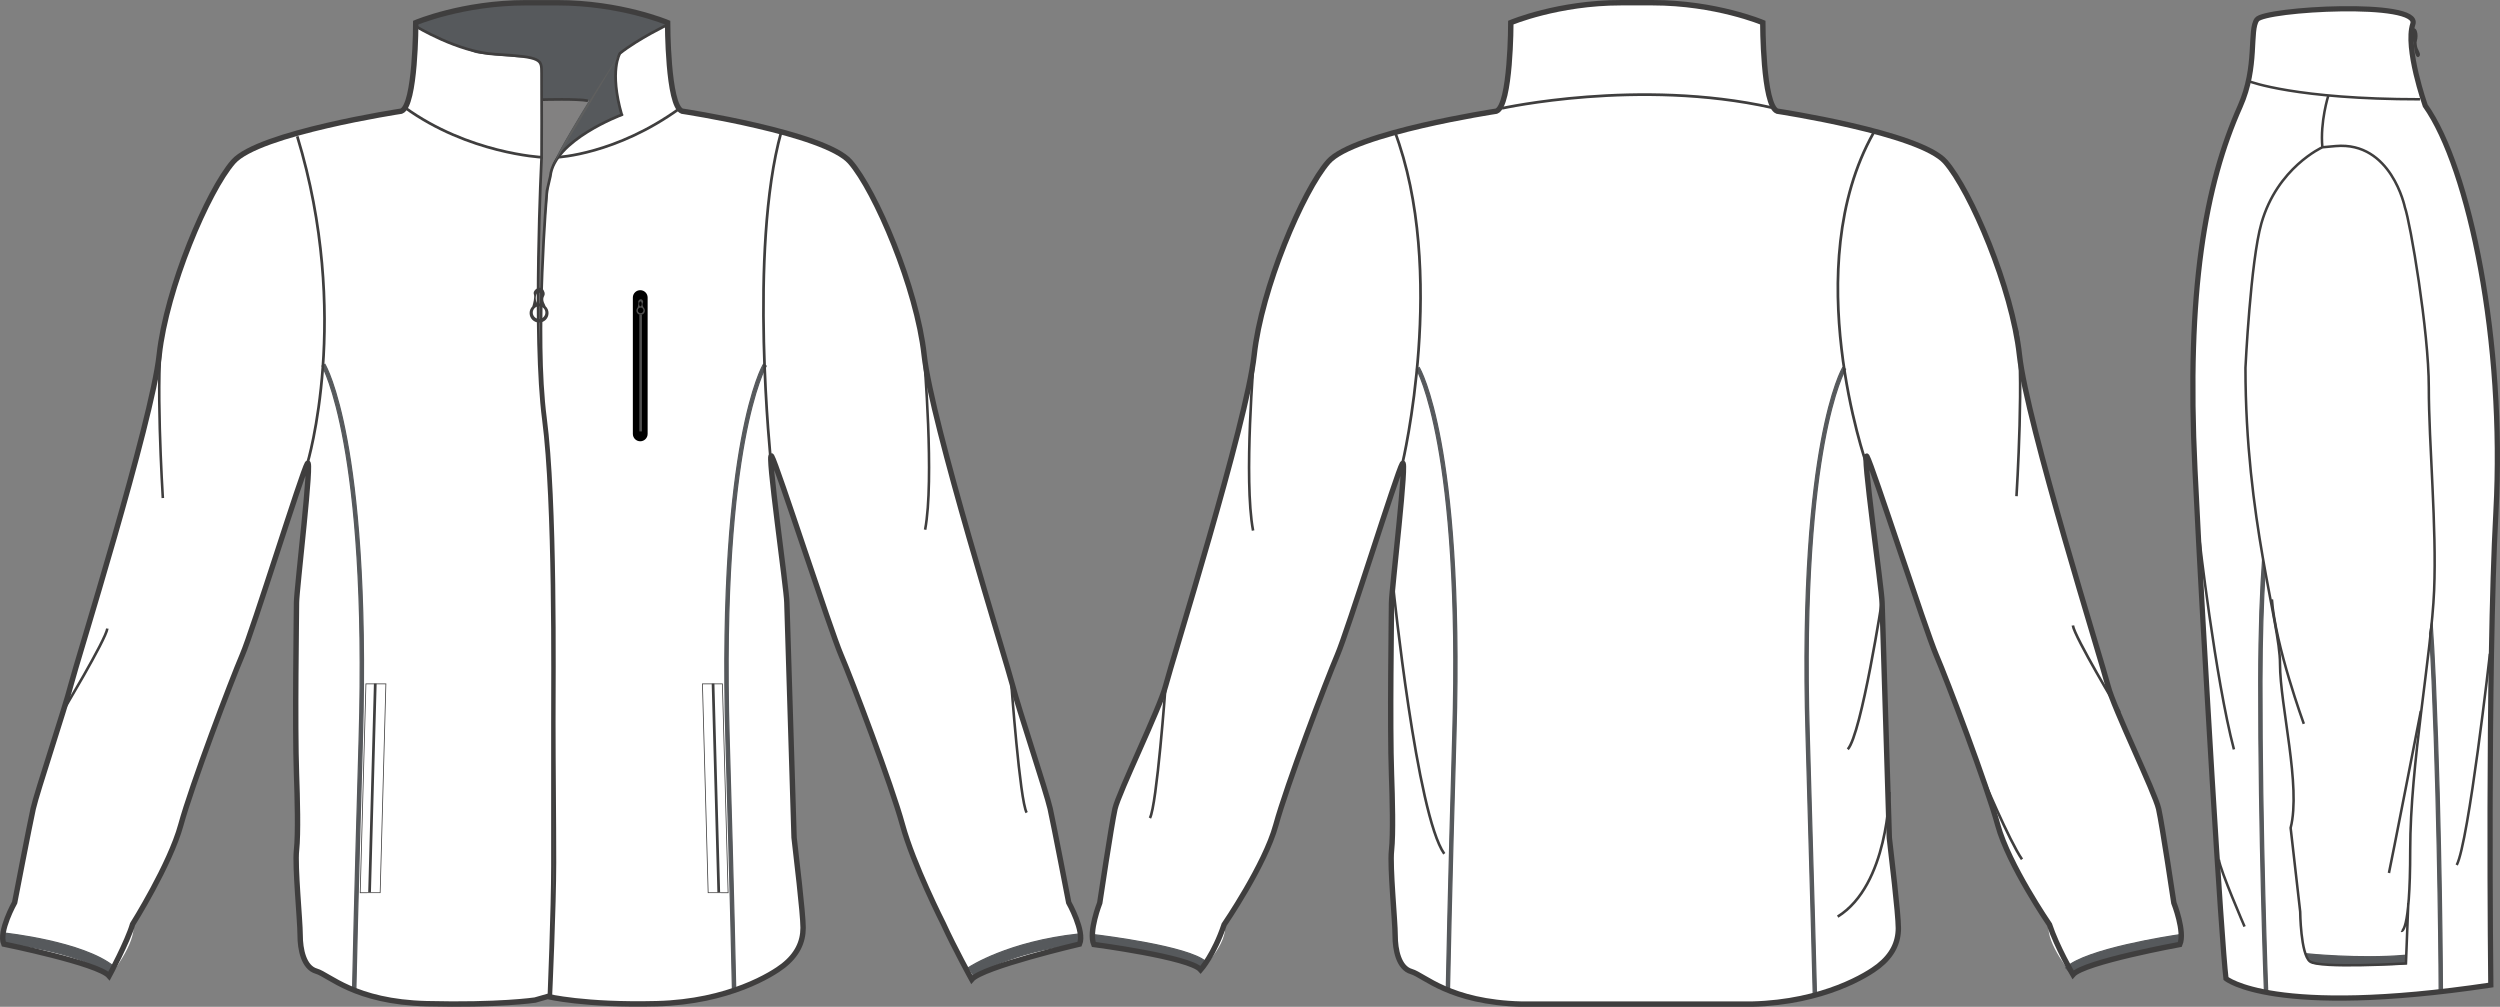 <?xml version="1.0" standalone="no"?> <!DOCTYPE svg PUBLIC "-//W3C//DTD SVG 1.1//EN"  "http://www.w3.org/Graphics/SVG/1.1/DTD/svg11.dtd"> <!-- Created with svg_stack (http://github.com/astraw/svg_stack) --> <svg xmlns:sodipodi="http://sodipodi.sourceforge.net/DTD/sodipodi-0.dtd" xmlns:xlink="http://www.w3.org/1999/xlink" xmlns="http://www.w3.org/2000/svg" version="1.1" width="1997.192" height="804.335"><rect width="100%" height="100%" fill="#808080" stroke="none"/>   <defs/>   <g id="id0:id0" transform="matrix(1.0,0,0,1.0,0.0,0.041)"><g id="id0:primary" class="primary" fill="#FFFFFF" stroke="#FFFFFF"> 	<path fill="#FFFFFF" d="M628.595,481.366c0-10.106-16.436-124.13-12.104-116.912c4.328,7.219,46.748,138.56,55.407,158.771   c8.661,20.204,40.412,103.925,49.074,135.675c8.655,31.756,35.203,82.398,35.203,82.398c1.747,13.994,20.115,41.109,20.115,41.109   c8.657-10.109,86.134-28.245,86.134-28.245c4.328-10.104-8.661-33.195-8.661-33.195s-11.938-62.067-14.828-75.059   c-2.888-12.991-25.585-80.828-29.916-98.149c-4.331-17.317-64.955-210.73-70.729-264.137   c-5.771-53.405-38.97-131.349-59.179-154.442c-20.207-23.092-134.234-40.416-134.234-40.416   c-11.55-4.329-11.55-70.725-11.55-70.725s-37.52-15.877-88.039-15.877h-25.104c-50.521,0-88.042,15.877-88.042,15.877   s0.002,66.396-11.55,70.725c0,0-114.021,17.324-134.234,40.416c-20.206,23.093-53.405,101.037-59.176,154.442   c-5.776,53.406-66.398,246.818-70.729,264.137c-4.331,17.321-27.031,85.158-29.919,98.149   c-2.888,12.989-14.827,75.059-14.827,75.059s-12.99,23.093-8.659,33.195c0,0,75.446,15.353,84.105,25.462   c0,0,21.652-26.899,18.769-41.34c0,0,29.916-47.63,38.575-79.387c8.659-31.75,40.415-115.47,49.074-135.674   c8.659-20.213,47.638-145.786,51.968-153c4.331-7.213-8.666,101.034-8.666,111.141c0,10.104-1.436,96.707,0,137.124   c0.65,18.241,1.45,47.633,0.007,60.624c-1.441,12.986,2.89,56.285,2.89,67.833c0,11.55,2.88,25.982,12.986,28.87   c10.107,2.889,30.312,24.534,88.043,25.976c57.735,1.448,86.606-2.883,86.606-2.883l10.103-2.887c0,0,29.432,7.218,87.163,5.77   c57.735-1.44,92.787-23.804,101.033-30.31c10.986-8.66,15.881-18.758,15.881-30.311c0-11.545-5.771-59.178-7.219-72.168   L628.595,481.366z" class="primary" stroke="#FFFFFF"/> </g> <g id="id0:secondary" class="secondary" fill="#56595C" stroke="#56595C"> 	<path fill="#56595C" d="M333.251,17.036c0,0,42.859-16.183,101.029-14.871c58.169,1.312,98.843,16.62,98.843,16.62   s-34.224,19.462-38.159,24.382c-3.937,4.92-12.574,21.103-22.634,37.285c0,0-5.686-3.062-38.706-0.875l-0.983-25.914   c0,0-0.328-7.544-9.513-7.872c-9.186-0.328-39.034-2.952-42.643-3.937c-3.607-0.984-45.267-17.057-47.562-20.665   C330.627,17.582,333.251,17.036,333.251,17.036z" class="secondary" stroke="#56595C"/> </g> <g id="id0:Layer_1"> 	<path fill="#3F3E3E" d="M493.979,45.463c0,0-48.547,72.82-52.483,87.253c0,0,10.497-24.273,55.107-41.331   c0,0-10.497-27.553-1.641-48.219"/> </g> <g id="id0:Layer_3"> 	<path opacity="0.65" fill="#3F3E3E" enable-background="new    " d="M433.624,79.577c0,0,49.858-1.312,61.012,3.937l1.969,7.872   c0,0-52.155,19.354-57.075,50.188c-4.921,30.833-6.561,89.549-6.561,89.549l-2.296,31.49l-0.984-55.763l3.28-81.349L433.624,79.577   z"/> </g> <g id="id0:secondary_1_" class="secondary" fill="#56595C" stroke="#56595C"> 	<path fill="#56595C" d="M495.242,42.582c0,0-40.843,61.925-53.526,89.479c0,0,5.314-21.809,54.968-40.404c1.889-0.708,0,0,0,0   S486.228,58.069,495.242,42.582" class="secondary" stroke="#56595C"/> 	<g class="secondary" fill="#56595C" stroke="#56595C"> 		<path fill="#56595C" d="M585.17,792.06c-0.017-0.784-1.679-79.861-5.249-201.173c-3.618-123.02,4.674-197.91,12.267-239.074    c8.259-44.766,17.28-60.159,17.66-60.792l2.251,1.349c-0.092,0.153-9.23,15.826-17.398,60.29    c-7.534,41.018-15.76,115.63-12.156,238.149c3.57,121.324,5.232,200.411,5.249,201.196L585.17,792.06z" class="secondary" stroke="#56595C"/> 	</g> 	<g class="secondary" fill="#56595C" stroke="#56595C"> 		<path fill="#56595C" d="M284.267,791.186l-2.623-0.055c0.016-0.776,1.68-78.998,5.248-200.322    c6.908-234.822-29.188-297.828-29.553-298.438l2.25-1.35c0.38,0.633,9.402,16.026,17.66,60.792    c7.593,41.164,15.885,116.054,12.266,239.074C285.948,712.198,284.284,790.41,284.267,791.186z" class="secondary" stroke="#56595C"/> 	</g> 	<g class="secondary" fill="#56595C" stroke="#56595C"> 		<path fill="#56595C" d="M778.036,779.564l-4.363-6.553c1.265-0.843,31.625-20.723,87.914-26.879l0.855,7.826    C808.223,759.889,778.332,779.369,778.036,779.564z" class="secondary" stroke="#56595C"/> 	</g> 	<g class="secondary" fill="#56595C" stroke="#56595C"> 		<path fill="#56595C" d="M85.871,778.05C62.997,759.752,2.366,753.15,1.757,753.086l0.828-7.828    c2.583,0.272,63.534,6.909,88.205,26.644L85.871,778.05z" class="secondary" stroke="#56595C"/> 	</g> </g> <g id="id0:Layer_2"> 	<path fill="none" stroke="#3F3E3E" stroke-width="4.33" stroke-miterlimit="10" d="M628.595,481.366   c0-10.106-16.436-124.13-12.104-116.912c4.328,7.219,46.748,138.56,55.407,158.771c8.661,20.204,40.412,103.925,49.074,135.675   c8.655,31.756,32.579,78.897,32.579,78.897c8.746,19.245,22.739,44.61,22.739,44.61c8.657-10.109,86.134-28.245,86.134-28.245   c4.328-10.104-8.661-33.195-8.661-33.195s-11.938-62.067-14.828-75.059c-2.888-12.991-25.585-80.828-29.916-98.149   c-4.331-17.317-64.955-210.73-70.729-264.137c-5.771-53.405-38.97-131.349-59.179-154.442   c-20.207-23.092-134.234-40.416-134.234-40.416c-11.55-4.329-11.55-70.725-11.55-70.725s-37.52-15.877-88.039-15.877h-25.104   c-50.521,0-88.042,15.877-88.042,15.877s0.002,66.396-11.55,70.725c0,0-114.021,17.324-134.234,40.416   c-20.206,23.093-53.405,101.037-59.177,154.442c-5.775,53.406-66.397,246.818-70.729,264.137   c-4.331,17.321-27.031,85.158-29.919,98.149c-2.888,12.989-14.827,75.059-14.827,75.059s-12.99,23.093-8.659,33.195   c0,0,75.446,15.353,84.105,25.462c0,0,14.733-27.396,18.769-41.34c0,0,29.916-47.63,38.575-79.387   c8.659-31.75,40.415-115.47,49.074-135.674c8.659-20.213,47.638-145.786,51.968-153c4.331-7.213-8.666,101.034-8.666,111.141   c0,10.104-1.436,96.707,0,137.124c0.65,18.241,1.45,47.633,0.007,60.624c-1.441,12.986,2.89,56.285,2.89,67.833   c0,11.55,2.88,25.982,12.986,28.87c10.107,2.889,30.312,24.534,88.043,25.976c57.735,1.448,86.606-2.883,86.606-2.883l10.103-2.887   c0,0,29.432,7.218,87.162,5.77c57.736-1.44,92.788-23.804,101.034-30.31c10.986-8.66,15.881-18.758,15.881-30.311   c0-11.545-5.771-59.178-7.219-72.168L628.595,481.366z"/> 	<path fill="none" stroke="#3F3E3E" stroke-width="2.186" stroke-miterlimit="10" d="M445.45,125.573   c0,0,46.633-2.163,97.471-38.97"/> 	<path fill="none" stroke="#3F3E3E" stroke-width="2.186" stroke-miterlimit="10" d="M432.66,125.573   c0,0-7.153,143.157,1.504,209.552c8.659,66.396,7.221,206.403,7.221,242.487c0,36.087,0,79.387,0,114.027   c0,34.645-2.892,105.368-2.892,105.368"/> 	<path fill="none" stroke="#3F3E3E" stroke-width="2.186" stroke-miterlimit="10" d="M533.676,19.486c0,0-24,11.548-38.434,23.096   c0,0-8.655,13.71,1.44,49.075c0,0-54.12,20.208-57.011,49.073l-2.682,11.547c0,0-9.942,115.289-1.284,181.685   c8.659,66.398,7.035,206.398,7.035,242.489c0,36.086,0.543,77.94,0.543,112.581c0,34.642-3.247,106.088-3.247,106.088"/> 	<g> 		 			<line fill="none" stroke="#3F3E3E" stroke-width="2.186" stroke-miterlimit="10" x1="569.639" y1="546.076" x2="574.195" y2="712.834"/> 		<polygon fill="none" stroke="#3F3E3E" stroke-width="0.628" stroke-miterlimit="10" points="565.733,713.113 581.671,713.124     577.104,546.297 561.164,546.289   "/> 	</g> 	<g> 		 			<line fill="none" stroke="#3F3E3E" stroke-width="2.186" stroke-miterlimit="10" x1="299.798" y1="546.076" x2="295.241" y2="712.834"/> 		<polygon fill="none" stroke="#3F3E3E" stroke-width="0.628" stroke-miterlimit="10" points="303.703,713.113 287.766,713.124     292.333,546.297 308.272,546.289   "/> 	</g> 	<g> 		<path fill="#3F3E3E" d="M435.848,244.607c-0.089-0.21-0.143-0.392-0.264-0.625c-4.181-8.023,1.515-6.625-1.139-11.856    c-2.657-5.229-9.109-0.35-7.973,2.79c0.855,2.361-0.486,7.475-1.204,9.865c-1.344,1.365-2.178,3.234-2.178,5.301    c0,4.179,3.388,7.562,7.563,7.562s7.562-3.384,7.562-7.562C438.219,247.921,437.302,245.985,435.848,244.607z M430.296,233.649    c1.283,0,2.328,2.02,2.328,4.509c0,2.492-1.045,4.506-2.328,4.506c-1.286,0-2.329-2.014-2.329-4.506    C427.967,235.669,429.01,233.649,430.296,233.649z M430.656,254.732c-2.783,0-5.041-2.256-5.041-5.037    c0-2.787,2.258-5.043,5.041-5.043s5.041,2.256,5.041,5.043C435.697,252.476,433.439,254.732,430.656,254.732z"/> 	</g> 	<path fill="none" stroke="#3F3E3E" stroke-width="2.186" stroke-miterlimit="10" d="M332.146,20.929   c0,0,33.556,20.671,63.549,22.372c38.148,2.163,36.837,4.35,36.966,15.157c0.185,15.329,0,67.116,0,67.116   s-58.341-2.886-109.174-39.691"/> 	<path fill="none" stroke="#3F3E3E" stroke-width="2.186" stroke-miterlimit="10" d="M245.541,370.226   c0,0,35.663-117.891-8.073-261.343"/> 	<path fill="none" stroke="#3F3E3E" stroke-width="2.186" stroke-miterlimit="10" d="M616.01,370.226   c0,0-18.159-170.374,8.082-264.843"/> 	<path fill="none" stroke="#3F3E3E" stroke-width="2.066" stroke-miterlimit="10" d="M130.088,265.893   c-6.489,28.117,0,131.938,0,131.938"/> 	<path fill="none" stroke="#3F3E3E" stroke-width="2.066" stroke-miterlimit="10" d="M48.98,570.243   c0,0,35.688-59.48,36.769-68.133"/> 	<path fill="none" stroke="#3F3E3E" stroke-width="2.066" stroke-miterlimit="10" d="M738.21,285.231   c0,0,8.404,97.871,0.838,137.886"/> 	<path fill="none" stroke="#3F3E3E" stroke-width="2.066" stroke-miterlimit="10" d="M807.846,545.305   c0,0,6.9,94.104,12.309,103.839"/> 	<path fill="none" stroke="#3F3E3E" stroke-width="2.186" stroke-miterlimit="10" d="M433.406,79.577c0,0,28.427-0.874,36.3,0.875"/> 	<g> 		<path d="M517.38,346.584c0,3.261-2.644,5.904-5.904,5.904l0,0c-3.263,0-5.904-2.644-5.904-5.904V237.682    c0-3.261,2.643-5.904,5.904-5.904l0,0c3.262,0,5.904,2.644,5.904,5.904V346.584z"/> 		<g> 			<path fill="#505050" d="M514.111,245.625c-0.041-0.095-0.065-0.175-0.118-0.28c-1.869-3.59,0.678-2.965-0.513-5.306     c-1.188-2.341-4.074-0.156-3.566,1.248c0.385,1.057-0.216,3.346-0.538,4.416c-0.603,0.611-0.975,1.448-0.975,2.372     c0,1.871,1.516,3.385,3.383,3.385c1.871,0,3.389-1.515,3.389-3.385C515.173,247.107,514.76,246.241,514.111,245.625z      M511.626,240.72c0.573,0,1.041,0.903,1.041,2.019c0,1.115-0.468,2.017-1.041,2.017c-0.576,0-1.043-0.902-1.043-2.017     C510.583,241.623,511.05,240.72,511.626,240.72z M511.784,250.155c-1.245,0-2.255-1.009-2.255-2.253     c0-1.248,1.01-2.258,2.255-2.258c1.248,0,2.258,1.01,2.258,2.258C514.042,249.146,513.032,250.155,511.784,250.155z"/> 		</g> 		<rect x="510.753" y="251.458" fill="#505050" width="2.064" height="93.157"/> 	</g> 	<path fill="#5F5F5E" d="M495.242,42.582c0,0-40.843,61.925-53.526,89.479"/> </g> </g>   <g id="id1:id1" transform="matrix(1.0,0,0,1.0,-203.413,31.209)"><g id="id1:primary" class="primary" fill="#FFFFFF" stroke="#FFFFFF"> 	<path fill="#FFFFFF" d="M1602.999,770.958c57.766-1.443,92.834-23.818,101.08-30.328c10.994-8.666,15.893-18.764,15.893-30.32   c0-11.555-5.773-59.206-7.227-72.206l-5.777-187.729c0-10.104-16.438-124.181-12.109-116.956   c4.334,7.213,46.775,138.614,55.434,158.838c8.674,20.215,40.436,103.974,49.105,135.734c8.656,31.771,41.285,79.422,41.285,79.422   c-2.891,14.453,18.771,40.014,18.771,40.014c8.654-10.104,85.361-24.127,85.361-24.127c4.328-10.104-4.758-33.211-4.758-33.211   s-9.254-62.098-12.146-75.09c-2.893-13-36.1-80.869-40.43-98.197c-4.332-17.313-64.988-210.827-70.767-264.259   c-5.771-53.424-38.983-131.405-59.207-154.509c-20.212-23.104-134.291-40.432-134.291-40.432   c-11.56-4.337-11.56-70.757-11.56-70.757s-37.533-15.887-88.074-15.887h-25.12c-50.541,0-88.082,15.887-88.082,15.887   s0.005,66.42-11.558,70.757c0,0-114.072,17.329-134.289,40.432c-20.221,23.104-53.432,101.085-59.207,154.509   c-5.778,53.432-66.428,246.943-70.764,264.259c-4.334,17.328-37.541,85.197-40.436,98.197c-2.887,12.992-12.145,75.09-12.145,75.09   s-9.086,23.107-4.76,33.211c0,0,76.695,10.113,85.361,20.224c0,0,21.662-21.654,18.775-36.107c0,0,32.619-47.648,41.287-79.422   c8.662-31.764,40.432-115.521,49.09-135.734c8.666-20.225,47.664-145.85,51.998-153.07c4.332-7.217-8.674,101.084-8.674,111.188   c0,10.113-1.438,96.756,0,137.189c0.65,18.252,1.453,47.655,0.008,60.662c-1.441,12.987,2.891,56.303,2.891,67.856   s2.887,25.992,12.992,28.883c10.115,2.896,30.324,24.549,88.082,25.992L1602.999,770.958L1602.999,770.958z" class="primary" stroke="#FFFFFF"/> </g> <g id="id1:secondary_1_" class="secondary" fill="#56595C" stroke="#56595C"> 	<g class="secondary" fill="#56595C" stroke="#56595C"> 		<path fill="#56595C" d="M1361.387,759.15l-2.57-0.05c0.018-0.828,1.646-84.23,5.145-203.061    c6.764-229.999-28.592-291.709-28.948-292.306l2.203-1.322c0.372,0.62,9.209,15.696,17.298,59.542    c7.438,40.317,15.56,113.67,12.016,234.162C1363.033,674.932,1361.403,758.322,1361.387,759.15z" class="secondary" stroke="#56595C"/> 	</g> 	<g class="secondary" fill="#56595C" stroke="#56595C"> 		<path fill="#56595C" d="M1651.979,763.391c-0.021-0.871-2.261-88.455-5.759-207.273c-3.544-120.492,4.577-193.845,12.014-234.162    c8.088-43.847,16.923-58.922,17.296-59.542l2.204,1.321c-0.089,0.15-9.04,15.501-17.039,59.051    c-7.38,40.175-15.436,113.255-11.905,233.257c3.498,118.825,5.737,206.414,5.761,207.284L1651.979,763.391z" class="secondary" stroke="#56595C"/> 	</g> 	<g class="secondary" fill="#56595C" stroke="#56595C"> 		<path fill="#56595C" d="M1161.486,742.911c-10.467-8.971-64.771-17.18-84.812-19.586l0.938-7.816    c7.618,0.914,74.831,9.282,88.999,21.427L1161.486,742.911z" class="secondary" stroke="#56595C"/> 	</g> 	<g class="secondary" fill="#56595C" stroke="#56595C"> 		<path fill="#56595C" d="M1859.064,747.678l-5.385-5.744c16.06-15.056,83.359-25.293,90.98-26.411l1.143,7.789    C1925.77,726.251,1871.137,736.358,1859.064,747.678z" class="secondary" stroke="#56595C"/> 	</g> </g> <g id="id1:Layer_2"> 	<path fill="none" stroke="#3F3E3E" stroke-width="4.332" stroke-miterlimit="10" d="M1602.999,770.958   c57.766-1.443,92.834-23.818,101.08-30.328c10.994-8.666,15.893-18.764,15.893-30.32c0-11.555-5.773-59.206-7.227-72.206   l-5.777-187.729c0-10.104-16.438-124.181-12.109-116.956c4.334,7.213,46.775,138.614,55.434,158.838   c8.674,20.215,40.436,103.974,49.105,135.734c8.656,31.771,41.285,79.422,41.285,79.422c5.928,17.867,18.771,40.014,18.771,40.014   c8.654-10.104,85.361-24.127,85.361-24.127c4.328-10.104-4.758-33.211-4.758-33.211s-9.254-62.098-12.146-75.09   c-2.893-13-36.1-80.869-40.43-98.197c-4.332-17.313-64.988-210.827-70.767-264.259c-5.771-53.424-38.983-131.405-59.207-154.509   c-20.212-23.104-134.291-40.432-134.291-40.432c-11.56-4.337-11.56-70.757-11.56-70.757s-37.533-15.887-88.074-15.887h-25.12   c-50.541,0-88.082,15.887-88.082,15.887s0.005,66.42-11.558,70.757c0,0-114.072,17.329-134.289,40.432   c-20.221,23.104-53.432,101.085-59.207,154.509c-5.778,53.432-66.428,246.943-70.764,264.259   c-4.334,17.328-37.541,85.197-40.436,98.197c-2.887,12.992-12.145,75.09-12.145,75.09s-9.086,23.107-4.76,33.211   c0,0,76.695,10.113,85.361,20.224c0,0,10.898-12.388,18.775-36.107c0,0,32.619-47.648,41.287-79.422   c8.662-31.764,40.432-115.521,49.09-135.734c8.666-20.225,47.664-145.85,51.998-153.07c4.332-7.217-8.674,101.084-8.674,111.188   c0,10.113-1.438,96.756,0,137.189c0.65,18.252,1.453,47.655,0.008,60.662c-1.441,12.987,2.891,56.303,2.891,67.856   s2.887,25.992,12.992,28.883c10.115,2.896,30.324,24.549,88.082,25.992L1602.999,770.958L1602.999,770.958z"/> 	<path fill="none" stroke="#3F3E3E" stroke-width="2.187" stroke-miterlimit="10" d="M1317.354,72.988   c42.967,113.271,6.387,266.198,6.387,266.198"/> 	<path fill="none" stroke="#3F3E3E" stroke-width="2.187" stroke-miterlimit="10" d="M1700.135,74.94   c-60.543,107.413-5.76,264.245-5.76,264.245"/> 	<path fill="none" stroke="#3F3E3E" stroke-width="2.187" stroke-miterlimit="10" d="M1403.366,55.297   c0,0,109.338-24.176,215.379-0.549"/> 	<path fill="none" stroke="#3F3E3E" stroke-width="2.099" stroke-miterlimit="10" d="M1814.338,231.116   c6.596,28.57,0,134.061,0,134.061"/> 	<path fill="none" stroke="#3F3E3E" stroke-width="2.099" stroke-miterlimit="10" d="M1896.756,537.696   c0,0-36.266-60.438-37.361-69.229"/> 	<path fill="none" stroke="#3F3E3E" stroke-width="2.099" stroke-miterlimit="10" d="M1785.768,586.047   c1.098,3.295,23.076,54.943,32.967,69.229"/> 	<path fill="none" stroke="#3F3E3E" stroke-width="2.099" stroke-miterlimit="10" d="M1205.327,252.542   c0,0-8.545,99.449-0.854,140.106"/> 	<path fill="none" stroke="#3F3E3E" stroke-width="2.099" stroke-miterlimit="10" d="M1134.563,516.801   c0,0-7.014,95.615-12.506,105.51"/> 	<path fill="none" stroke="#3F3E3E" stroke-width="2.099" stroke-miterlimit="10" d="M1316.553,438.797   c0,0,18.684,181.316,40.662,212.084"/> 	<path fill="none" stroke="#3F3E3E" stroke-width="2.099" stroke-miterlimit="10" d="M1707.383,445.758   c0,0-16.846,109.523-27.837,121.607"/> 	<path fill="none" stroke="#3F3E3E" stroke-width="2.099" stroke-miterlimit="10" d="M1712.745,601.473   c0,0-0.604,74.314-41.256,99.59"/> </g> </g>   <g id="id2:id2" transform="matrix(1.0,0,0,1.0,-357.141,36.779)"><g id="id2:primary" class="primary" fill="#FFFFFF" stroke="#FFFFFF"> 	<path fill="#FFFFFF" d="M2146.739,48.185c-27.738,62.234-43.063,147.174-36.09,290.13c6.977,142.96,21.229,377.864,24.785,406.642   c0,0,37.219,31.342,211.559,5.189c0,0-2.885-249.271,4.103-378.289c7.284-135.165-21.056-274.204-56.479-324.274   c0,0-16.262-46.101-9.895-65.207c6.371-19.105-118.17-12.036-124.537-3.546C2153.815-12.675,2160.95,16.299,2146.739,48.185z" class="primary" stroke="#FFFFFF"/> </g> <g id="id2:secondary" class="secondary" fill="#56595C" stroke="#56595C"> 	<path fill="#56595C" d="M2242.725,734.121c-24.4,0-37.773-1.291-38.025-1.325l-5.479-7.667c0.334,0.046,43.084,4.411,78.94,1.271   l0.982,6.756C2269.448,734.004,2251.475,734.121,2242.725,734.121z" class="secondary" stroke="#56595C"/> </g> <g id="id2:secondary_1_" class="secondary" fill="#56595C" stroke="#56595C"> 	<g class="secondary" fill="#56595C" stroke="#56595C"> 		<path fill="#56595C" d="M2166.623,420.524c-1.43,22.974-2.391,51.592-2.439,87.12c-0.168,120.433,4.553,247.319,4.601,248.587    l-2.604,0.098c-0.047-1.268-4.771-128.203-4.602-248.688c0.058-42.082,1.36-74.465,3.21-99.287L2166.623,420.524z" class="secondary" stroke="#56595C"/> 	</g> 	<g class="secondary" fill="#56595C" stroke="#56595C"> 		<path fill="#56595C" d="M2299.979,458.832c1.022,14.518,1.938,30.63,2.703,48.502c5.154,120.375,5.686,247.396,5.69,248.664    l-2.605,0.01c-0.004-1.269-0.535-128.239-5.687-248.562c-0.585-13.673-1.263-26.316-2.012-38.003L2299.979,458.832z" class="secondary" stroke="#56595C"/> 	</g> </g> <g id="id2:Layer_2"> 	<ellipse fill="#3F3E3E" cx="2286.315" cy="-8.064" rx="2.154" ry="5.658"/> 	<path fill="#3F3E3E" d="M2287.375-10.009c0,0,0,9.022,1.062,11.673c1.062,2.655,3.185,5.31,1.062,6.9   c-2.123,1.594-4.427-3.539-4.07-16.628C2285.782-21.154,2287.375-10.009,2287.375-10.009z"/> 	<path fill="none" stroke="#3F3E3E" stroke-width="4.184" stroke-miterlimit="10" d="M2146.735,48.185   c-27.738,62.234-43.063,147.174-36.09,290.13c6.973,142.96,21.229,377.864,24.785,406.642c0,0,37.219,31.342,211.559,5.189   c0,0-2.887-249.271,4.103-378.289c7.284-135.165-21.056-274.204-56.479-324.274c0,0-16.262-46.101-9.895-65.207   c6.371-19.105-118.17-12.036-124.537-3.546C2153.813-12.675,2160.946,16.299,2146.735,48.185z"/> 	<path fill="none" stroke="#3F3E3E" stroke-width="2.027" stroke-miterlimit="10" d="M2275.477,706.861   c0,0,7.121,3.779,7.121-64.651s16.982-156.419,19.105-207.252c2.123-50.837-4.244-117.312-4.244-162.285   c0-44.972-14.861-132.087-19.105-143.821c0,0-10.815-52.812-55.289-48.945l-10.637,0.967c0,0-35.971,16.138-48.707,60.717   c-8.67,30.345-12.736,115.439-12.736,115.439c0,121.225,27.596,203.347,27.596,236.582c0,33.241,16.982,97.761,8.492,131.003   l7.633,66.963c0,0,0.33,33.864,7.759,39.703c7.428,5.839,76.727,1.594,76.727,1.594l1.886-48.229"/> 	<path fill="none" stroke="#3F3E3E" stroke-width="2.027" stroke-miterlimit="10" d="M2154.526,28.38   c0,0,36.795,14.155,135.859,14.155"/> 	<path fill="none" stroke="#3F3E3E" stroke-width="2.027" stroke-miterlimit="10" d="M2197.61,541.477   c0,0-22.842-62.651-25.492-99.419"/> 	<path fill="none" stroke="#3F3E3E" stroke-width="2.027" stroke-miterlimit="10" d="M2291.092,531.129   c0,0-24.416,125.247-25.479,129.496"/> 	<path fill="none" stroke="#3F3E3E" stroke-width="2.027" stroke-miterlimit="10" d="M2113.833,391.024   c0,0,13.091,114.631,27.951,170.888"/> 	<path fill="none" stroke="#3F3E3E" stroke-width="2.027" stroke-miterlimit="10" d="M2129.756,650.009   c1.061,8.493,20.518,53.424,20.518,53.424"/> 	<path fill="none" stroke="#3F3E3E" stroke-width="2.027" stroke-miterlimit="10" d="M2346.284,485.488   c0,0-16.983,150.725-26.535,168.766"/> 	<path fill="none" stroke="#3F3E3E" stroke-width="2.027" stroke-miterlimit="10" d="M2217.262,39.302   c0,0-6.769,21.271-4.834,41.573"/> </g> </g> </svg>